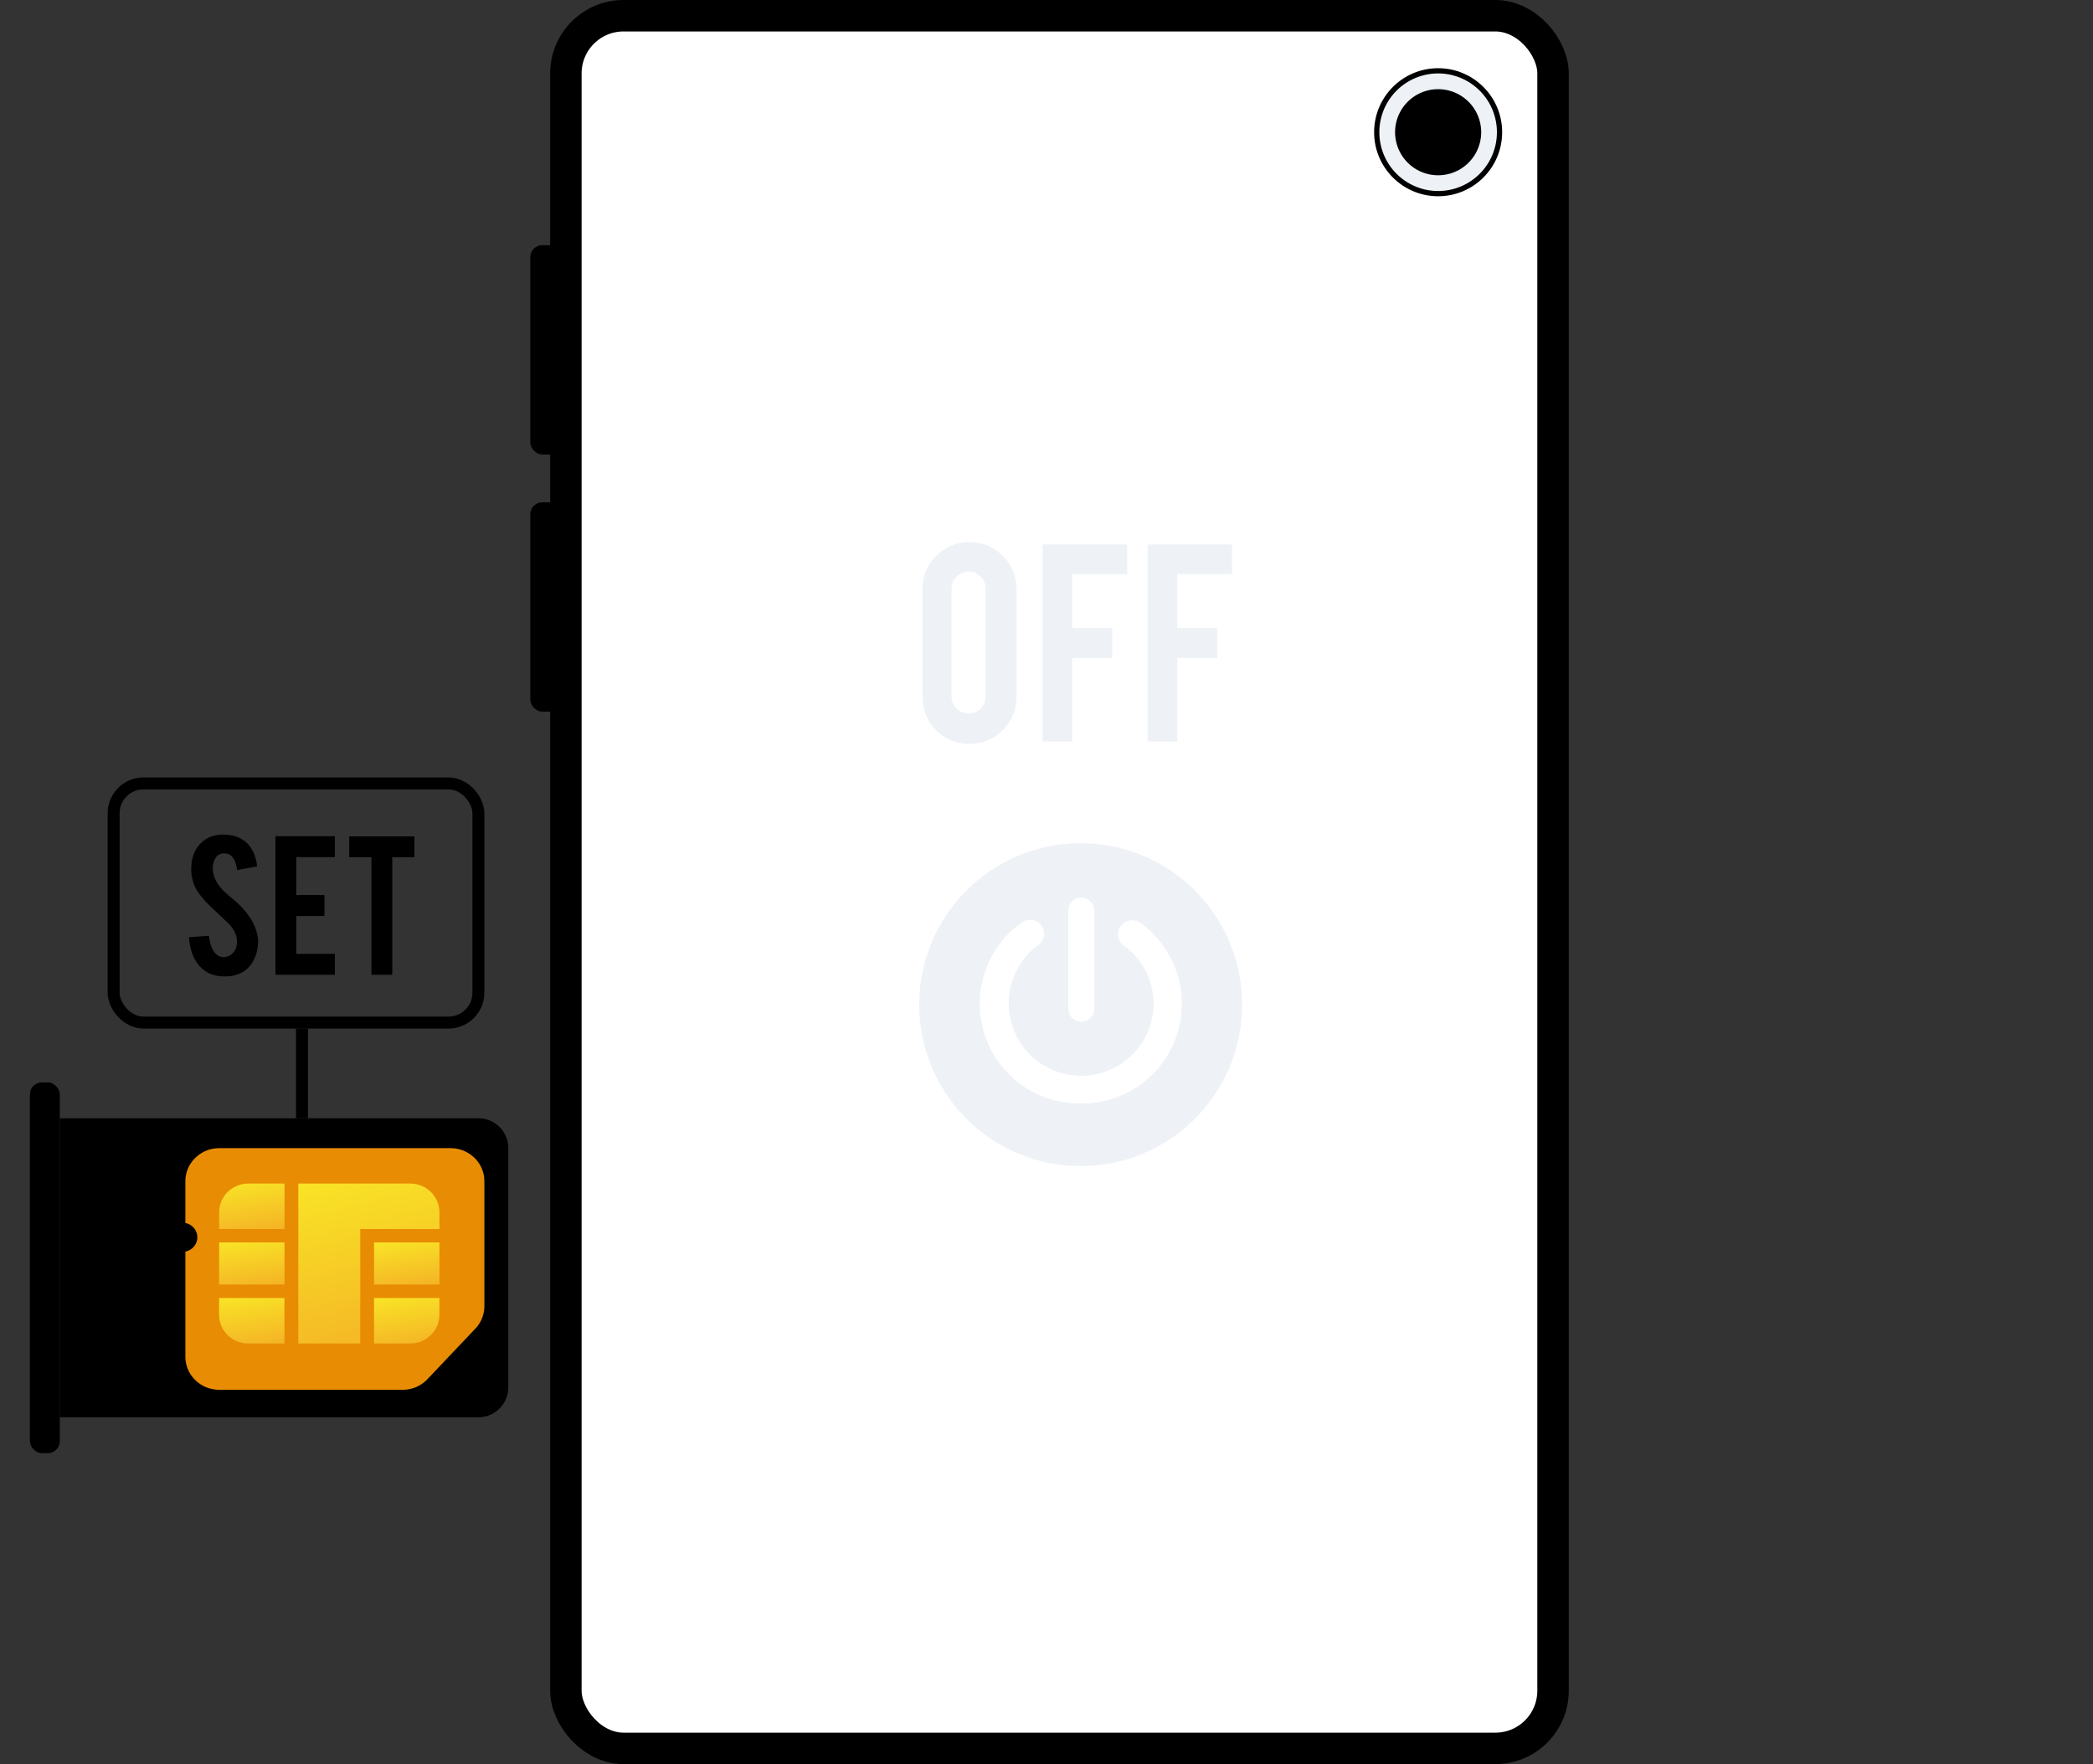 <svg width="350" height="295" fill="none" xmlns="http://www.w3.org/2000/svg"><rect width="100%" height="100%" fill="#333333" stroke="none"/><rect x="94.63" y="2.63" width="165.075" height="289.74" rx="9.643" fill="#fff" stroke="#000" stroke-width="5.26"/><path d="M240.491 32.379c5.67 0 10.267-4.597 10.267-10.268 0-5.67-4.597-10.267-10.267-10.267-5.671 0-10.267 4.597-10.267 10.267 0 5.67 4.596 10.268 10.267 10.268Z" fill="#000" stroke="#000" stroke-width=".877"/><path d="M249.005 22.111a8.514 8.514 0 1 1-17.028 0 8.514 8.514 0 0 1 17.028 0Z" fill="#000" stroke="#EEF2F6" stroke-width="2.63"/><path d="M180.713 141a27.005 27.005 0 0 0-24.945 16.668A27 27 0 1 0 180.713 141Zm.101 29.835a2.158 2.158 0 0 1-2.011-1.329 2.177 2.177 0 0 1-.166-.831v-16.453a2.178 2.178 0 0 1 4.354 0v16.453a2.159 2.159 0 0 1-2.177 2.16Zm-.101 13.686a16.675 16.675 0 0 1-16.054-11.519 16.67 16.67 0 0 1 6.216-18.755 2.361 2.361 0 0 1 3.274.523 2.322 2.322 0 0 1 .413 1.729c-.049.301-.157.59-.317.849a2.33 2.33 0 0 1-.62.662 12.112 12.112 0 0 0-4.903 10.757 12.107 12.107 0 0 0 6.593 9.813 12.108 12.108 0 0 0 11.812-.473 12.11 12.11 0 0 0 5.787-10.31 11.933 11.933 0 0 0-5.063-9.72 2.31 2.31 0 0 1-.388-3.24 2.362 2.362 0 0 1 3.274-.489 16.674 16.674 0 0 1-10.024 30.173ZM162.11 90.653c2.19 0 4.047.77 5.571 2.312 1.542 1.542 2.313 3.399 2.313 5.571v17.975c0 2.19-.771 4.055-2.313 5.597-1.541 1.524-3.398 2.286-5.571 2.286-2.19 0-4.047-.771-5.571-2.312-1.524-1.542-2.286-3.399-2.286-5.571V98.536c0-2.19.771-4.047 2.313-5.57 1.541-1.542 3.389-2.313 5.544-2.313Zm2.707 7.778c0-.788-.28-1.454-.841-1.997a2.673 2.673 0 0 0-1.997-.841c-.788 0-1.463.28-2.024.84a2.675 2.675 0 0 0-.84 1.998v18.027c0 .788.28 1.463.84 2.024a2.806 2.806 0 0 0 2.024.814c.788 0 1.454-.271 1.997-.814a2.76 2.76 0 0 0 .841-2.024V98.431ZM179.309 124h-4.966V91.047h14.138v4.966h-9.172v9.014h6.701v4.993h-6.701V124Zm17.561 0h-4.967V91.047h14.138v4.966h-9.171v9.014h6.701v4.993h-6.701V124Z" fill="#EEF2F6"/><rect x="88.68" y="41" width="8" height="35" rx="2" fill="#000"/><rect x="88.68" y="84" width="8" height="35" rx="2" fill="#000"/><rect x="5" y="181" width="5" height="62" rx="2" fill="#000"/><path d="M10 187h70a5 5 0 0 1 5 5v40a5 5 0 0 1-5 5H10v-50Z" fill="#000"/><path d="M31 197.543v6.968c1.138.223 1.999 1.211 1.999 2.39s-.861 2.167-1.998 2.39v17.578c0 3.059 2.529 5.534 5.664 5.534h30.669a5.733 5.733 0 0 0 4.006-1.625l8.002-8.444A5.472 5.472 0 0 0 81 218.415v-20.882c0-3.059-2.53-5.534-5.664-5.534H36.665c-3.124 0-5.664 2.475-5.664 5.534v.01Z" fill="#E88C03"/><path d="M36.641 214.802h10.935v-7.042H36.641v7.042Z" fill="url(#a)"/><path d="M41.532 224.663c-2.699 0-4.899-2.145-4.899-4.79v-2.815h10.935v7.605h-6.046.01Z" fill="url(#b)"/><path d="M62.547 224.663v-7.605h10.935v2.815c0 2.645-2.189 4.79-4.898 4.79h-6.047.01Z" fill="url(#c)"/><path d="M62.551 214.802h10.935v-7.042H62.551v7.042Z" fill="url(#d)"/><path d="M67.44 197.918h1.147c2.7 0 4.9 2.146 4.9 4.791v2.814H60.244v19.14h-10.36v-26.745H67.44Z" fill="url(#e)"/><path d="M47.583 197.915v7.605H36.648v-2.815c0-2.645 2.19-4.79 4.9-4.79h6.046-.01Z" fill="url(#f)"/><rect x="19" y="131" width="61" height="40" rx="5" stroke="#000" stroke-width="2"/><path d="M43.154 157.239c.024 1.612-.394 2.991-1.256 4.136-.566.776-1.367 1.323-2.4 1.643-.555.173-1.2.259-1.94.259-1.366 0-2.499-.339-3.397-1.016-.751-.554-1.348-1.305-1.791-2.252-.431-.961-.684-2.056-.758-3.287l3.324-.24c.148 1.341.505 2.314 1.071 2.917.419.456.899.671 1.44.646.764-.024 1.373-.4 1.829-1.126.234-.357.35-.868.35-1.533 0-.96-.436-1.914-1.31-2.862l-3.103-2.936c-1.157-1.12-1.976-2.124-2.456-3.01a6.953 6.953 0 0 1-.775-3.25c0-2.105.708-3.699 2.123-4.783.874-.652 1.958-.978 3.25-.978 1.244 0 2.309.277 3.195.831.69.431 1.243 1.034 1.662 1.809.43.776.69 1.668.775 2.678l-3.342.609c-.098-.948-.37-1.686-.812-2.216-.32-.381-.782-.572-1.385-.572-.64 0-1.127.283-1.46.849-.27.456-.405 1.022-.405 1.699 0 1.059.455 2.136 1.366 3.232.345.418.862.911 1.551 1.477.813.677 1.348 1.151 1.607 1.422.861.862 1.526 1.711 1.994 2.548.222.394.4.757.535 1.09.333.825.505 1.563.518 2.216ZM46.06 163v-23.156h9.934v3.49H49.55v6.334h4.709v3.508h-4.71v6.334h6.445V163H46.06Zm16.051-19.648H58.4v-3.49h10.894v3.49h-3.693V163h-3.49v-19.648Z" fill="#000"/><path stroke="#000" stroke-width="2" d="M50.5 172v15"/><defs><linearGradient id="a" x1="47.576" y1="214.802" x2="46.396" y2="206.392" gradientUnits="userSpaceOnUse"><stop stop-color="#F4B326"/><stop offset="1" stop-color="#F9E426"/></linearGradient><linearGradient id="b" x1="47.568" y1="224.663" x2="46.197" y2="215.609" gradientUnits="userSpaceOnUse"><stop stop-color="#F4B326"/><stop offset="1" stop-color="#F9E426"/></linearGradient><linearGradient id="c" x1="73.482" y1="224.663" x2="72.112" y2="215.609" gradientUnits="userSpaceOnUse"><stop stop-color="#F4B326"/><stop offset="1" stop-color="#F9E426"/></linearGradient><linearGradient id="d" x1="73.486" y1="214.802" x2="72.306" y2="206.392" gradientUnits="userSpaceOnUse"><stop stop-color="#F4B326"/><stop offset="1" stop-color="#F9E426"/></linearGradient><linearGradient id="e" x1="73.486" y1="224.663" x2="65.908" y2="193.963" gradientUnits="userSpaceOnUse"><stop stop-color="#F4B326"/><stop offset="1" stop-color="#F9E426"/></linearGradient><linearGradient id="f" x1="47.594" y1="205.52" x2="46.223" y2="196.465" gradientUnits="userSpaceOnUse"><stop stop-color="#F4B326"/><stop offset="1" stop-color="#F9E426"/></linearGradient></defs></svg>